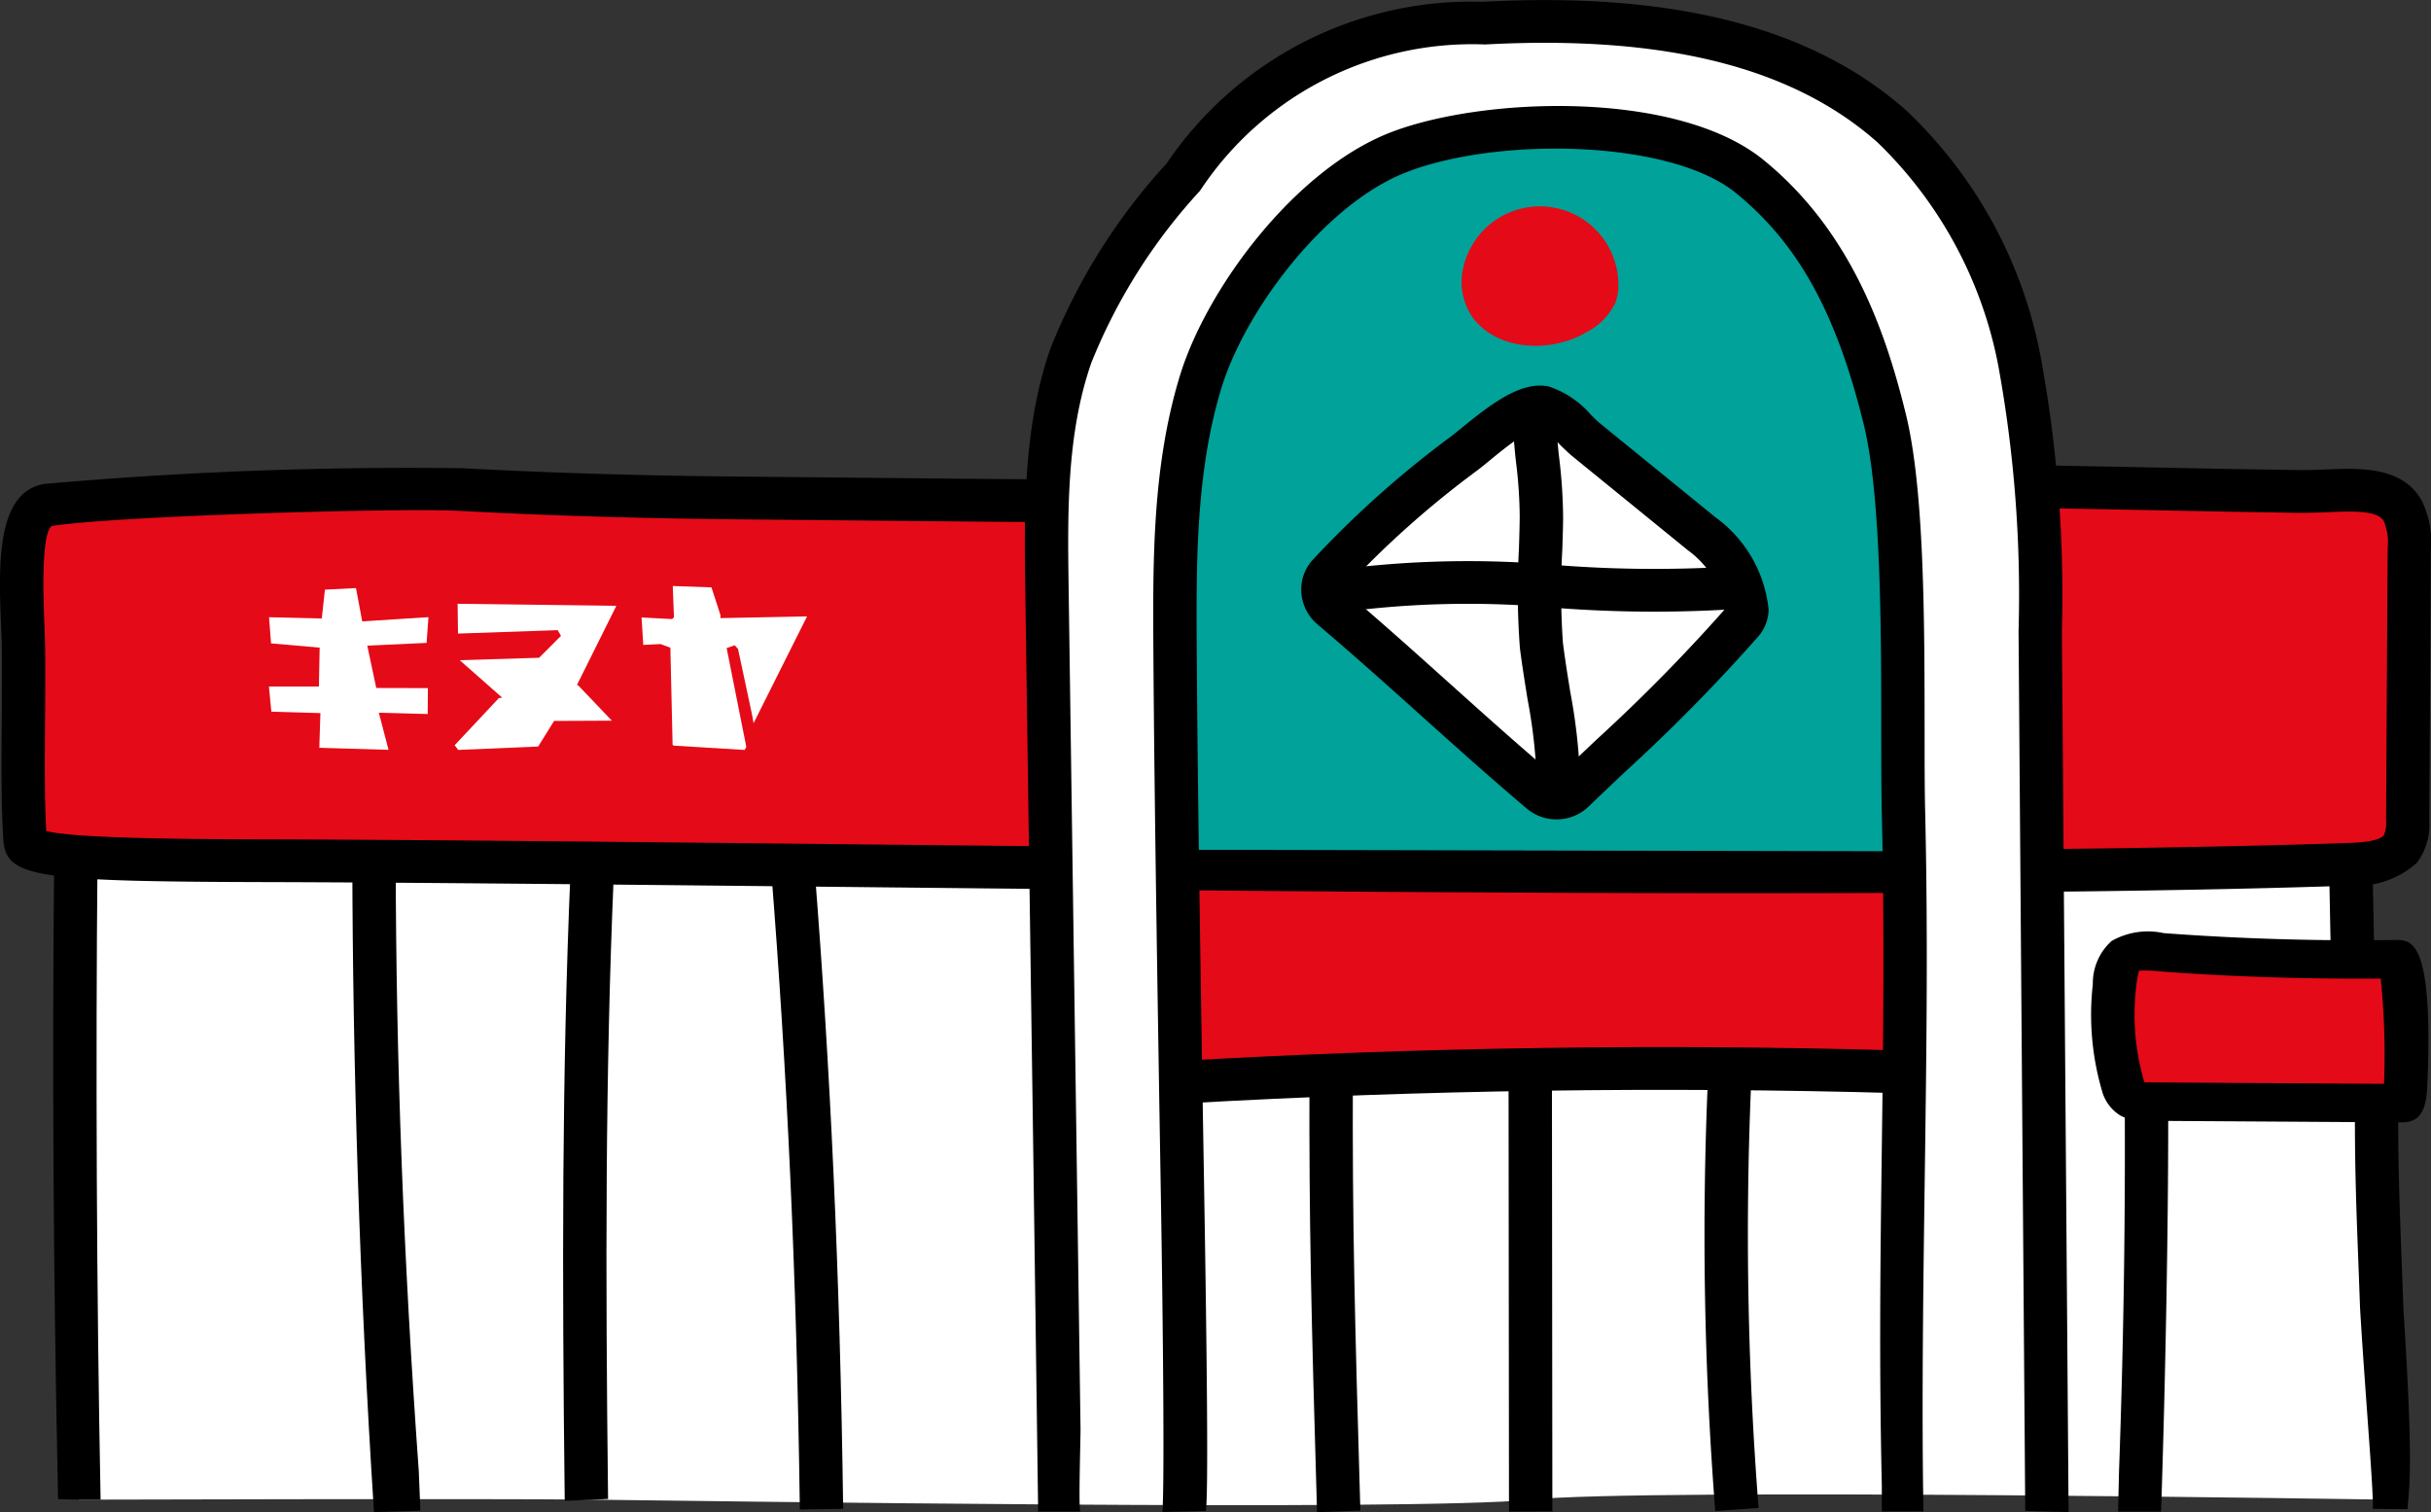 <svg xmlns="http://www.w3.org/2000/svg" width="100" height="62.21" viewBox="0 0 100 62.21">
  <rect x="0" y="0" width="100" height="62.21" fill="#333333" stroke="none"/>
  <g id="グループ_2396" data-name="グループ 2396" transform="translate(-2798.57 -1855.393)">
    <path id="パス_3734" data-name="パス 3734" d="M2801.733,1890.38l66.941.706,26.509-.137,1.31,16.85.292,9.286s-30.565-.486-35.258,0-34.17.049-38.588,0-21.13,0-21.13,0Z" fill="#fff"/>
    <path id="パス_3735" data-name="パス 3735" d="M2847,1891.259l29.793-.014.112,8.1-29.6.558Z" fill="#e50a17"/>
    <g id="グループ_2377" data-name="グループ 2377">
      <path id="パス_3736" data-name="パス 3736" d="M2801.809,1917.085l-.851-.023-.016-.838c-.181-8.8-.227-16.909-.145-25.511l1.784.017c-.079,8.309-.04,17.892.127,26.355Z"/>
      <path id="パス_3737" data-name="パス 3737" d="M2813.954,1917.595c-.6-9.243-.877-18.7-.891-26.765l1.784,0c.015,8.3.317,16.277.95,25.088l.065,1.624Z"/>
    </g>
    <g id="グループ_2378" data-name="グループ 2378">
      <path id="パス_3738" data-name="パス 3738" d="M2847.356,1900.782l-.1-1.755c9.759-.556,19.659-.7,29.419-.423l-.05,1.757C2866.91,1900.089,2857.064,1900.231,2847.356,1900.782Z"/>
    </g>
    <g id="グループ_2379" data-name="グループ 2379">
      <path id="パス_3739" data-name="パス 3739" d="M2860.643,1917.574l-.018-18.113,1.784-.006.018,18.113Z"/>
    </g>
    <g id="グループ_2380" data-name="グループ 2380">
      <path id="パス_3740" data-name="パス 3740" d="M2869.128,1917.554a145.73,145.73,0,0,1-.3-17.808l1.782.074a144.484,144.484,0,0,0,.3,17.606Z"/>
    </g>
    <g id="グループ_2381" data-name="グループ 2381">
      <path id="パス_3741" data-name="パス 3741" d="M2852.747,1917.6c-.233-7.985-.333-11.834-.312-17.991l1.785.006c-.023,6.127.077,9.96.309,17.92Z"/>
    </g>
    <g id="グループ_2382" data-name="グループ 2382">
      <path id="パス_3742" data-name="パス 3742" d="M2894.569,1900.908l-.195-10.073,1.784-.013.208,10.086Z"/>
    </g>
    <g id="グループ_2383" data-name="グループ 2383">
      <path id="パス_3743" data-name="パス 3743" d="M2821.8,1917.134c-.111-9.378-.115-17.653.235-25.81l1.782.074c-.348,8.107-.344,16.332-.234,25.659Z"/>
    </g>
    <g id="グループ_2384" data-name="グループ 2384">
      <path id="パス_3744" data-name="パス 3744" d="M2831.472,1917.49c-.131-9.706-.527-18.045-1.177-26.267l1.779-.137c.652,8.259,1.049,16.634,1.18,26.377Z"/>
    </g>
    <g id="グループ_2385" data-name="グループ 2385">
      <path id="パス_3745" data-name="パス 3745" d="M2896.575,1916.178c-3.316.048-8.584-.114-9.948-.114.209-5.779.284-11.342.227-17.124q2.687.1,5.373.117,1.344.012,2.687,0c.933-.005,1.447-.271,1.431.786-.054,3.491.073,5.776.2,9.277C2896.558,1909.617,2897.052,1916.187,2896.575,1916.178Z" fill="#fff"/>
      <path id="パス_3746" data-name="パス 3746" d="M2896.177,1917.463c.034-.687-.282-4.366-.492-7.707-.019-.311-.032-.527-.035-.6l-.066-1.788c-.1-2.571-.173-4.607-.132-7.446h-.016c-.157.009-.329.02-.516.021-.9.005-1.8,0-2.7,0-1.482-.013-2.98-.041-4.466-.087.038,5.122-.113,12.535-.288,17.721H2885.7l.033-1.539c.208-5.787.283-11.375.226-17.084l-.009-.92.933.033c1.774.063,3.574.1,5.348.117q1.337.009,2.676,0c.151,0,.29-.009.416-.017a1.821,1.821,0,0,1,1.459.354,1.74,1.74,0,0,1,.451,1.341c-.042,2.838.034,4.869.131,7.441l.066,1.794c0,.071.015.268.032.553.407,6.493.188,6.9.146,7.829Z"/>
    </g>
    <g id="グループ_2386" data-name="グループ 2386">
      <path id="パス_3747" data-name="パス 3747" d="M2897.153,1894.851c.432.025.524,5.923.233,5.923l-10.6-.065a1.062,1.062,0,0,1-.507-.089.97.97,0,0,1-.386-.591,10.589,10.589,0,0,1-.341-4.087c.145-1.634.776-1.459,2.237-1.354Q2892.461,1894.924,2897.153,1894.851Z" fill="#e50a17"/>
      <path id="パス_3748" data-name="パス 3748" d="M2897.386,1901.565l-10.61-.066a1.938,1.938,0,0,1-.975-.21,1.727,1.727,0,0,1-.77-1.042,11.14,11.14,0,0,1-.372-4.366,2.345,2.345,0,0,1,.771-1.777,3.017,3.017,0,0,1,2.137-.326l.29.022c3.094.222,6.216.308,9.28.261h.077c.569.035,1.429.086,1.216,5.69C2898.4,1900.643,2898.361,1901.565,2897.386,1901.565Zm-10.6-1.647h0l9.851.061a30.482,30.482,0,0,0-.135-4.329c-2.9.019-5.862-.063-8.79-.274l-.3-.023a4.6,4.6,0,0,0-.853-.025,4,4,0,0,0-.118.676,9.728,9.728,0,0,0,.309,3.809C2886.76,1899.857,2886.773,1899.891,2886.783,1899.918Zm-.13-.005Z"/>
    </g>
    <g id="グループ_2387" data-name="グループ 2387">
      <path id="パス_3749" data-name="パス 3749" d="M2893.217,1875.611c1.587.023,3.491-.387,4.177.776a2.956,2.956,0,0,1,.283,1.565l-.067,11.182a1.761,1.761,0,0,1-.3,1.187,2.949,2.949,0,0,1-2.126.628c-22.312.753-64.913-.1-85.715-.148-9.23-.022-9.832-.289-9.873-.946-.133-2.137-.039-4.431-.058-7.669-.011-1.844-.467-5.777,1.008-6.019,2.547-.418,14.4-.774,16.992-.635,3.8.2,7.6.311,11.4.345,15.207.138,23.237.321,38.41-.344C2875.963,1875.155,2884.59,1875.49,2893.217,1875.611Z" fill="#e50a17"/>
      <path id="パス_3750" data-name="パス 3750" d="M2870.4,1892.137c-12.482,0-26.172-.143-38.186-.269-8.577-.088-16.677-.173-22.748-.188-9.558-.023-10.664-.205-10.76-1.772-.089-1.427-.079-2.933-.067-4.674.006-.924.012-1.926.006-3.043,0-.3-.016-.665-.031-1.058-.1-2.453-.216-5.505,1.785-5.833a170.687,170.687,0,0,1,17.186-.646c3.631.195,7.348.307,11.363.344l4.84.046c12.082.122,20.064.2,33.522-.39,6.655-.292,13.415-.158,19.953-.028,1.989.039,3.978.078,5.967.106h0c.328,0,.667-.011,1.007-.026,1.385-.059,3.118-.134,3.928,1.238a3.763,3.763,0,0,1,.4,2.014l-.066,11.18a2.6,2.6,0,0,1-.509,1.746,3.736,3.736,0,0,1-2.78.943C2888.437,1892.057,2879.757,1892.137,2870.4,1892.137Zm-69.927-2.559c1.2.325,6.608.338,9,.343,6.079.015,14.183.1,22.763.189,21,.22,47.144.494,62.919-.039.307-.01,1.244-.043,1.472-.312a1.284,1.284,0,0,0,.094-.63l.066-11.182a2.253,2.253,0,0,0-.16-1.118c-.269-.453-1.3-.407-2.31-.365-.374.015-.749.024-1.109.027h0c-1.993-.029-3.985-.068-5.977-.107-6.51-.131-13.241-.263-19.839.027-13.5.591-21.508.512-33.618.392l-4.839-.046c-4.042-.037-7.786-.151-11.444-.347-2.5-.134-14.29.213-16.8.624-.439.37-.335,3.029-.295,4.031.016.414.031.8.033,1.117.007,1.123,0,2.134-.007,3.063C2800.412,1886.863,2800.4,1888.272,2800.473,1889.578Z"/>
    </g>
    <g id="グループ_2388" data-name="グループ 2388">
      <path id="パス_3751" data-name="パス 3751" d="M2844.567,1890.345s-1.718-12.946.409-18.2,6.592-13.566,17.2-13.566,16.265,8.147,17.083,15.486a96.818,96.818,0,0,1,0,16.352Z" fill="#00a29a"/>
      <path id="パス_3752" data-name="パス 3752" d="M2841.641,1879.621c-.046-3.23-.08-6.535.981-9.592a23.722,23.722,0,0,1,4.628-7.353,14.273,14.273,0,0,1,12.366-6.334c5.928-.32,12.385.34,16.794,4.26a17.944,17.944,0,0,1,5.239,9.668,52.912,52.912,0,0,1,.852,11.088c.02,3.2-.055,8.281-.053,11.4,0,.563-5.627.812-5.655,0-.023-.668.091-3.281.076-3.971-.093-4.025.194-12.217-.766-16.131s-2.413-7.439-5.564-10-10.72-2.474-14.509-.968c-3.513,1.4-6.981,5.843-8.072,9.419s-1.077,7.375-1.053,11.109c.016,2.487.14,7.407.159,10.465,0,.432-5.456.536-5.441-.207C2841.714,1888.188,2841.7,1883.905,2841.641,1879.621Z" fill="#fff"/>
      <path id="パス_3753" data-name="パス 3753" d="M2881.83,1915.837Zm-5.851,1.734,0-1.085c-.116-5.024-.057-9.522,0-13.872.057-4.334.115-8.817,0-13.809-.022-.949-.023-2.129-.024-3.43,0-4.059-.006-9.62-.718-12.514-1.127-4.6-2.7-7.447-5.263-9.53-2.727-2.218-9.884-2.312-13.608-.831-3.3,1.312-6.57,5.639-7.553,8.857-1.06,3.478-1.037,7.227-1.014,10.851.039,6.255.188,15.161.307,22.316.112,6.723.172,12.312.068,13.027l-1.786.041c.087-1.31.021-7.888-.066-13.038-.119-7.161-.268-16.071-.307-22.335-.023-3.755-.048-7.637,1.09-11.368,1.1-3.594,4.7-8.432,8.593-9.982,3.757-1.492,11.821-1.814,15.41,1.1,3.647,2.966,5.05,7.155,5.863,10.473.761,3.1.765,8.548.768,12.927,0,1.286,0,2.452.023,3.391.116,5.024.057,9.521,0,13.871-.054,4.088-.159,10.282-.069,14.935Zm5.9-.023-.275-36.184a52.433,52.433,0,0,0-.83-10.907,17.29,17.29,0,0,0-4.965-9.2c-3.5-3.112-8.79-4.43-16.148-4.035a13.419,13.419,0,0,0-11.73,6.021,23.169,23.169,0,0,0-4.469,7.074c-1.023,2.945-.977,6.173-.933,9.294l.489,34.581c0,.46-.086,3.228-.009,3.382h-1.734l-.208-15.28-.322-22.658c-.044-3.119-.093-6.655,1.029-9.889a24.787,24.787,0,0,1,4.788-7.633,15.139,15.139,0,0,1,13-6.647c7.855-.423,13.568,1.044,17.439,4.485a18.738,18.738,0,0,1,5.515,10.134,53.949,53.949,0,0,1,.871,11.27l.275,36.24Z"/>
    </g>
    <g id="グループ_2389" data-name="グループ 2389">
      <path id="パス_3754" data-name="パス 3754" d="M2853.338,1880.4c2.98,2.528,5.627,5.056,8.613,7.583a1.007,1.007,0,0,0,1.344-.043c2.282-2.2,4.838-4.488,6.851-6.858a.908.908,0,0,0,.282-.559v-.013a4.531,4.531,0,0,0-1.863-3.164l-4.726-3.846c-.448-.364-1.166-1.233-1.744-1.354-.962-.2-2.6,1.376-3.334,1.921a40.218,40.218,0,0,0-5.522,4.929A.974.974,0,0,0,2853.338,1880.4Z" fill="#fff"/>
      <path id="パス_3755" data-name="パス 3755" d="M2862.6,1889.1a1.885,1.885,0,0,1-1.226-.445c-1.514-1.281-2.961-2.579-4.359-3.835-1.369-1.23-2.786-2.5-4.256-3.747h0a1.885,1.885,0,0,1-.659-1.317,1.806,1.806,0,0,1,.484-1.348,41.264,41.264,0,0,1,5.645-5.039c.134-.1.3-.236.488-.39,1.3-1.06,2.468-1.912,3.564-1.687a3.946,3.946,0,0,1,1.748,1.183c.141.136.27.263.381.353l4.726,3.846a5.35,5.35,0,0,1,2.187,3.8,1.752,1.752,0,0,1-.489,1.173,72.315,72.315,0,0,1-5.374,5.458c-.521.492-1.036.981-1.539,1.464A1.893,1.893,0,0,1,2862.6,1889.1Zm-8.677-9.361c1.489,1.263,2.914,2.543,4.293,3.781s2.826,2.537,4.319,3.8a.107.107,0,0,0,.138-.006c.507-.487,1.027-.98,1.55-1.476a70.576,70.576,0,0,0,5.242-5.318c.028-.032.051-.06.068-.082a3.885,3.885,0,0,0-1.534-2.411l-4.726-3.846c-.143-.116-.312-.278-.494-.454a4.191,4.191,0,0,0-.874-.719c-.425-.026-1.643.989-2.05,1.322-.214.175-.4.33-.557.444a39.322,39.322,0,0,0-5.4,4.82Zm15.645.652Z"/>
    </g>
    <g id="グループ_2390" data-name="グループ 2390">
      <path id="パス_3756" data-name="パス 3756" d="M2861.684,1872.142c-.013,1.562.3,2.955.292,4.518a51.668,51.668,0,0,0,0,5.283,39.469,39.469,0,0,1,.711,6.4" fill="#fff"/>
      <path id="パス_3757" data-name="パス 3757" d="M2863.579,1888.358l-1.785-.021a21.474,21.474,0,0,0-.388-4.18c-.1-.636-.213-1.313-.314-2.1a31.621,31.621,0,0,1-.039-4.107c.015-.492.028-.94.031-1.294a18.966,18.966,0,0,0-.141-2.163,20.818,20.818,0,0,1-.151-2.354l1.784.013a19.029,19.029,0,0,0,.142,2.164,21.344,21.344,0,0,1,.151,2.354c0,.366-.018.827-.033,1.333a31.079,31.079,0,0,0,.025,3.834c.1.77.206,1.428.307,2.045A23.4,23.4,0,0,1,2863.579,1888.358Z"/>
    </g>
    <g id="グループ_2391" data-name="グループ 2391">
      <path id="パス_3758" data-name="パス 3758" d="M2853.146,1879.774c5.62-1.044,11.43.321,17.123-.227" fill="#fff"/>
      <path id="パス_3759" data-name="パス 3759" d="M2853.311,1880.638l-.331-1.728a41.476,41.476,0,0,1,9.733-.263,51.174,51.174,0,0,0,7.47.025l.172,1.75a52.532,52.532,0,0,1-7.736-.019A39.411,39.411,0,0,0,2853.311,1880.638Z"/>
    </g>
    <g id="グループ_2392" data-name="グループ 2392">
      <path id="パス_3760" data-name="パス 3760" d="M2859.136,1868.435a2.558,2.558,0,0,1-.382-1.992,3.229,3.229,0,0,1,6.387.754,2.073,2.073,0,0,1-.125.656,2.656,2.656,0,0,1-1.191,1.21C2862.439,1869.892,2860.184,1869.876,2859.136,1868.435Z" fill="#e50a17"/>
    </g>
    <g id="グループ_2393" data-name="グループ 2393">
      <path id="パス_3761" data-name="パス 3761" d="M2811.705,1886.155l2.848.084-.4-1.528,2.01.055.009-1.066-2.124-.005-.37-1.743,2.44-.112.077-1.059-2.725.174-.257-1.37-1.277.065-.13,1.187-2.168-.053.081,1.076,2,.175-.031,1.6h-2.056l.1,1.034,2.018.059Z" fill="#fff"/>
    </g>
    <g id="グループ_2394" data-name="グループ 2394">
      <path id="パス_3762" data-name="パス 3762" d="M2826.286,1886.066l2.915.178.069-.124-.809-4.066.331-.116.142.16,0,.014.578,2.71.057.321,2.2-4.393-3.564.071,0-.127-.368-1.137-1.592-.057.049,1.29-.08.07-1.253-.065.07,1.129.711-.036.405.151v.039l.091,3.959Z" fill="#fff"/>
    </g>
    <g id="グループ_2395" data-name="グループ 2395">
      <path id="パス_3763" data-name="パス 3763" d="M2817.272,1886.05l.148.193,3.287-.14.656-1.053h.033l2.342-.01-1.377-1.446-.057-.024.027-.055,1.593-3.2-6.53-.084.017,1.226,4.1-.141.135.234-.031.032-.868.87h-.024l-3.238.1.011.014,1.732,1.526-.133.014Z" fill="#fff"/>
    </g>
  </g>
</svg>
